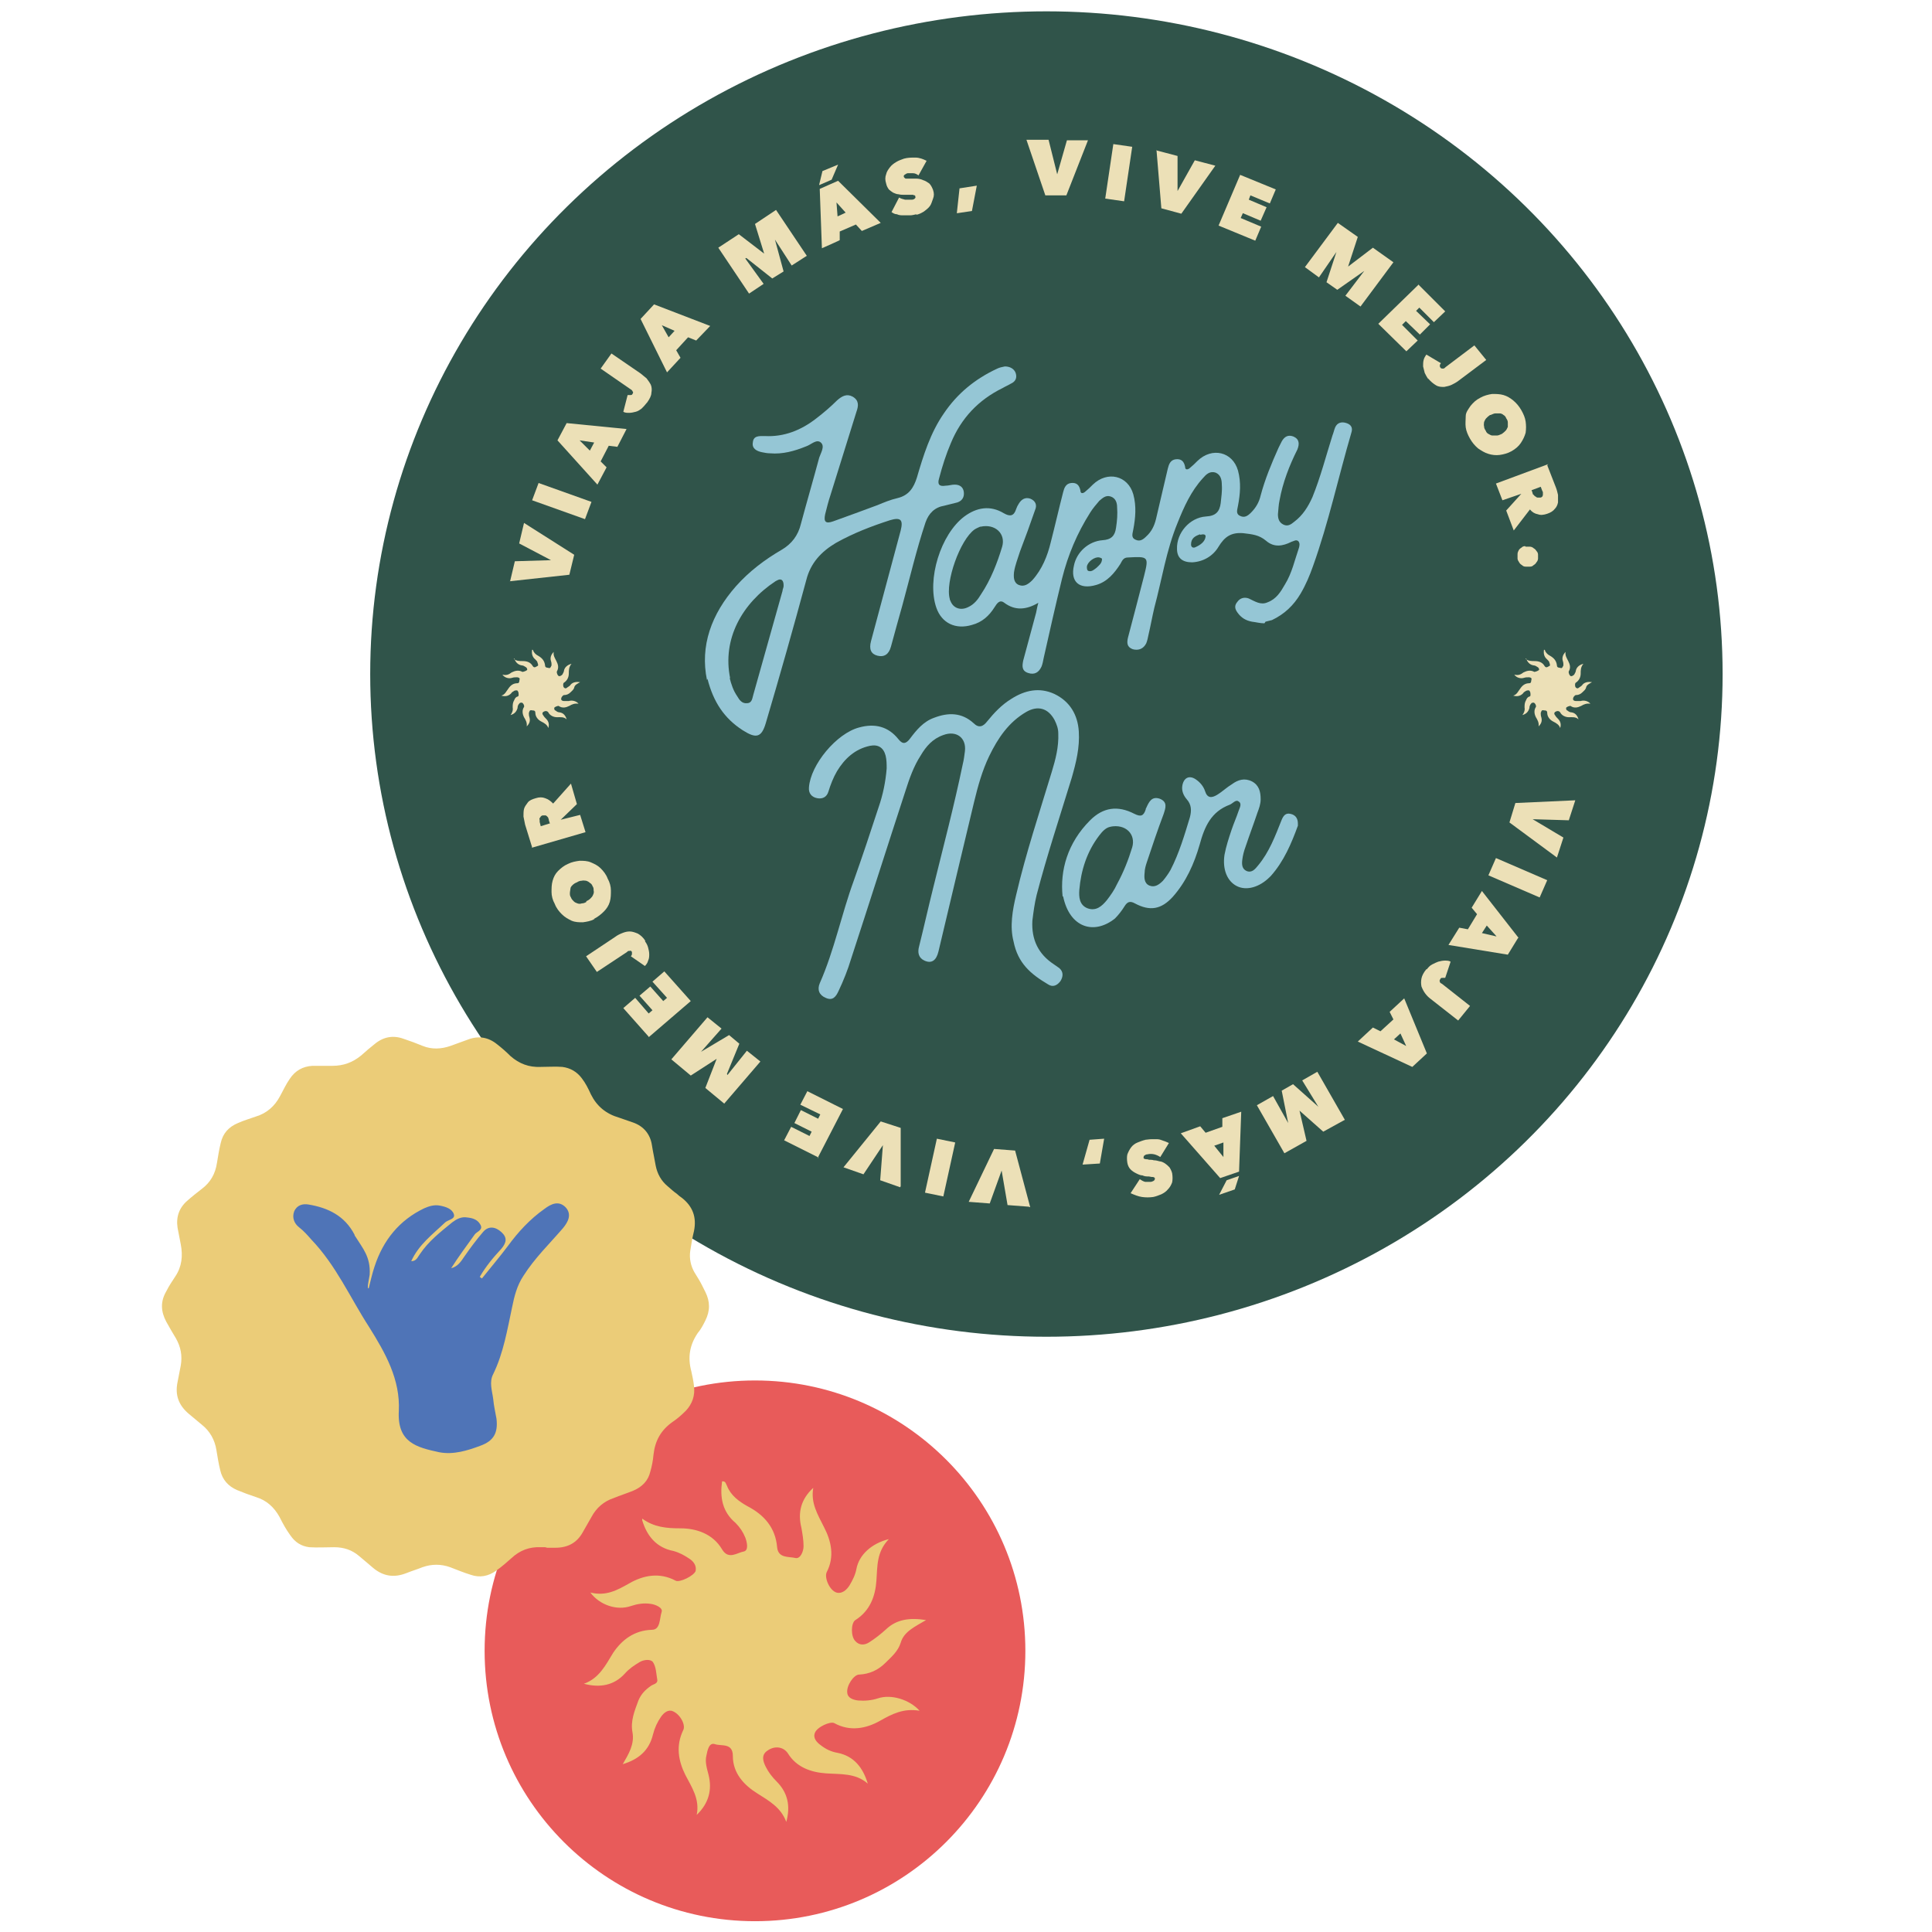 <?xml version="1.0" encoding="UTF-8"?>
<svg id="Capa_1" data-name="Capa 1" xmlns="http://www.w3.org/2000/svg" version="1.1" viewBox="0 0 358 358">
  <defs>
    <style>
      .cls-1 {
        fill: #ebcc78;
      }

      .cls-1, .cls-2, .cls-3, .cls-4, .cls-5, .cls-6 {
        stroke-width: 0px;
      }

      .cls-2 {
        fill: #30544a;
      }

      .cls-3 {
        fill: #95c6d5;
      }

      .cls-4 {
        fill: #e85b5a;
      }

      .cls-5 {
        fill: #ece0b7;
      }

      .cls-6 {
        fill: #4f74b7;
      }
    </style>
  </defs>
  <g>
    <circle class="cls-4" cx="139.9" cy="305.9" r="50.1"/>
    <path class="cls-1" d="M119,281.4c2.2,1.6,4.5,1.8,7.1,1.8,2.9,0,6,1,7.7,3.9,1.2,2,2.8.6,4,.4,1-.2.6-1.8.3-2.6-.4-1-1-1.9-1.8-2.7-2.5-2.1-2.9-4.8-2.5-7.7.7-.1.7.5.9.8.7,1.8,2.2,2.9,3.8,3.8,3.1,1.6,5.2,4,5.5,7.6.2,2.1,2.2,1.7,3.4,2,.9.2,1.5-1.2,1.5-2.2,0-1.1-.2-2.3-.4-3.4-.7-2.8-.1-5.3,2.2-7.4-.5,2.8.8,4.9,2,7.3,1.3,2.5,2,5.4.5,8.3-.5,1,.5,3.4,1.8,3.8,1,.3,1.9-.5,2.4-1.3.6-1,1.1-2,1.3-3.1.5-2.6,2.8-4.7,6-5.5-2.3,2.4-2.1,5-2.3,7.7-.2,2.9-1.2,5.6-3.9,7.3-.8.5-.9,3,0,3.9.7.8,1.7.8,2.6.2,1.1-.7,2.1-1.5,3.1-2.4,1.9-1.8,4.3-2.2,7.4-1.7-2,1.2-4.1,2.1-4.7,4.2-.5,1.6-1.7,2.6-2.8,3.7-1.4,1.4-3,2.1-4.9,2.2-1,0-2.4,2.1-2.2,3.4.1,1,1.2,1.3,2,1.4,1.2.1,2.5,0,3.7-.4,2.4-.8,5.8.2,7.7,2.3-3-.5-5.1.6-7.4,1.9-2.5,1.4-5.5,2-8.4.4-.7-.4-3.2.7-3.6,1.8-.4,1,.4,1.8,1.1,2.3.9.7,1.9,1.2,3.1,1.4,3,.6,4.7,2.7,5.6,5.7-2.3-2-5.1-1.7-7.8-1.9-2.7-.2-5.4-1.1-7-3.7-.8-1.2-2.4-1.5-3.8-.5-1.2.8-.8,2-.3,3,.5,1,1.2,1.9,2,2.7,2.1,2.1,2.6,4.6,1.8,7.5-1-2.7-3.2-3.9-5.4-5.3-2.4-1.5-4.5-3.7-4.5-6.9,0-2.5-2.1-1.8-3.3-2.2-1.1-.4-1.4,1.1-1.6,2.1-.3,1.2.1,2.4.4,3.6.7,2.8,0,5.3-2.2,7.4.6-2.9-.9-5.1-2.1-7.4-1.3-2.6-1.8-5.4-.4-8.3.5-.9-.5-2.9-1.9-3.5-.9-.4-1.7.3-2.2,1-.7,1-1.2,2.1-1.5,3.3-.7,2.9-2.6,4.6-5.6,5.5,1.1-1.9,2.2-3.7,1.8-5.9-.4-2.1.4-4,1.1-5.9.5-1.2,1.3-2,2.3-2.7.4-.3,1.3-.4,1.2-1.1-.2-1.1-.2-2.4-.8-3.3-.4-.6-1.7-.5-2.5,0-1,.6-1.9,1.2-2.7,2.1-2,2.2-4.6,2.7-7.6,1.9,2.8-1,4-3.4,5.4-5.7,1.6-2.4,3.9-4.2,7.2-4.3,1.6,0,1.4-2.1,1.8-3.3.3-.8-1.2-1.4-2-1.5-1.3-.2-2.5,0-3.7.4-2.6.9-5.8-.2-7.5-2.5,2.9.7,4.9-.4,7.2-1.7,2.6-1.5,5.6-2.1,8.6-.5.7.4,3.4-.9,3.7-1.8.2-1-.4-1.8-1.2-2.3-.9-.6-1.8-1.1-2.9-1.4-3.1-.6-4.9-2.7-5.8-5.7Z"/>
  </g>
  <g>
    <ellipse class="cls-2" cx="193.9" cy="124.9" rx="125.3" ry="122.8"/>
    <g id="bWIxpz.tif">
      <g>
        <path class="cls-3" d="M234.3,115.5c-.8,0-1.5-.2-2.3-.3-1.1-.2-2-.7-2.7-1.7-.5-.7-.6-1.3,0-2,.5-.7,1.3-.9,2.1-.6,1.1.5,2.2,1.3,3.5.7,1.6-.6,2.4-1.9,3.2-3.3,1.3-2.1,1.8-4.5,2.6-6.8.1-.4.2-.8-.1-1.2-.4-.4-.9,0-1.3.1-1.6.8-3.2,1.1-4.7-.2-1.3-1.1-2.6-1.2-4.2-1.4-2.3-.2-3.5.7-4.6,2.5-1,1.7-2.8,2.8-4.9,2.9-1.8,0-2.8-.8-2.8-2.5-.1-2.9,2.3-5.8,5.4-6,1.8-.1,2.5-.9,2.7-2.5.1-1.1.3-2.2.2-3.4,0-.9-.2-1.8-1.1-2.2-1.1-.4-1.8.3-2.4,1-2.2,2.4-3.5,5.3-4.7,8.3-2.1,5.1-2.9,10.5-4.3,15.7-.4,1.7-.7,3.4-1.1,5.1-.1.5-.2,1-.4,1.5-.5,1-1.4,1.4-2.5,1.1-1.1-.4-1.1-1.2-.9-2.1,1-3.8,2-7.6,3-11.5.9-3.6.8-3.6-3-3.4-.9,0-1.1.7-1.4,1.2-1.1,1.7-2.4,3.3-4.5,3.9-3.1.9-4.8-.6-4.1-3.6.5-2.5,2.7-4.5,5.3-4.7,1.6-.1,2.3-.8,2.5-2.3.2-1.3.3-2.5.2-3.8,0-.9-.3-1.7-1.2-2-.9-.3-1.5.3-2.1.8-.6.7-1.2,1.4-1.7,2.2-2.4,3.8-4.1,7.8-5.2,12.2-1.2,4.9-2.3,9.8-3.4,14.7-.1.5-.2,1.1-.4,1.6-.5,1.1-1.3,1.6-2.5,1.2-1.2-.4-1.1-1.3-.9-2.3.8-3,1.6-5.9,2.4-8.9.1-.5.2-1.1.4-1.8-2.2,1.3-4.3,1.5-6.3,0-.9-.7-1.4.2-1.8.8-1,1.6-2.3,2.8-4.2,3.3-3,.9-5.6-.3-6.6-3.2-1.8-5.2.8-13.6,5.2-16.9,2.3-1.7,4.8-2.1,7.3-.6,1.2.7,1.9.5,2.3-.8.1-.3.3-.7.5-1,.5-.8,1.2-1.2,2.1-.9,1,.4,1.3,1.2.9,2.1-.9,2.6-1.8,5.1-2.8,7.7-.4,1.3-.9,2.5-1.1,3.8-.1.9-.1,2,.9,2.4,1,.4,1.8-.2,2.5-.9,1.8-2,2.8-4.5,3.4-7,.8-3.1,1.5-6.2,2.3-9.3.2-.8.5-1.6,1.5-1.7,1-.1,1.5.4,1.7,1.4,0,.7.6.5.9.2.5-.4.9-.8,1.4-1.3,2.7-2.6,6.5-1.7,7.5,1.8.6,2.2.4,4.4,0,6.5-.1.7-.5,1.5.4,1.9.8.4,1.4,0,2-.6,1-.9,1.5-2,1.8-3.2.7-3.1,1.5-6.3,2.2-9.4.2-.8.5-1.6,1.5-1.7,1-.1,1.5.4,1.7,1.4,0,.7.6.5.9.2.5-.4.9-.8,1.4-1.3,2.7-2.6,6.5-1.7,7.5,1.8.6,2.2.4,4.4,0,6.5-.1.7-.5,1.5.4,1.9.8.4,1.4,0,2-.6.9-.9,1.5-1.9,1.8-3.2.8-3,2-5.9,3.3-8.8.2-.4.4-.8.6-1.2.5-.9,1.2-1.3,2.2-.9,1.1.5,1.1,1.4.7,2.4-1.5,3-2.7,6.1-3.3,9.4-.2.9-.2,1.7-.3,2.6,0,.8.2,1.5,1,1.9.8.4,1.4,0,2-.5,1.6-1.2,2.6-2.8,3.4-4.6,1.5-3.7,2.5-7.6,3.7-11.4.2-.5.3-1,.5-1.5.4-.9,1.2-1.1,2.1-.8.9.3,1.2.9.9,1.8-2.4,8.2-4.2,16.6-7.1,24.7-.6,1.7-1.3,3.4-2.3,5.1-1.3,2.2-3,3.8-5.3,4.9l-1.2.3ZM181.6,97.6c-.2.1-.7.3-1,.5-2.7,1.9-5.5,9.8-4.6,12.9,0,0,0,.2.1.3.5,1.4,1.9,1.9,3.3,1.2,1.1-.5,1.8-1.4,2.4-2.4,1.8-2.7,3-5.8,3.9-8.8.7-2.4-1.3-4.3-4-3.7ZM204.2,103.5c-.1,0-.3-.2-.5-.2-.8-.2-2.2.8-2.3,1.7,0,.3,0,.7.3.8.6.2,1.1-.3,1.5-.6.4-.4,1-.8,1-1.6ZM222.4,99c-.9.3-1.7.7-1.7,1.9,0,.5.4.7.8.5.9-.4,1.8-1,1.9-2,0-.5-.6-.4-1-.3Z"/>
        <path class="cls-3" d="M131,126c-1.3-6.3.8-12.2,5.4-17.4,2.4-2.7,5.3-4.9,8.4-6.7,1.9-1.1,3.1-2.7,3.6-4.8,1.1-4.1,2.3-8.2,3.4-12.3.3-.9,1.1-2.1.3-2.8-.8-.7-1.8.4-2.7.7-2.2.9-4.4,1.5-6.7,1.3-.5,0-1-.1-1.5-.2-1-.2-1.9-.7-1.7-1.8.1-1.3,1.2-1.2,2.2-1.2,3.6.2,6.8-1.1,9.6-3.3,1.3-1,2.6-2.1,3.8-3.3.9-.8,1.8-1.3,2.9-.7,1.2.7,1.1,1.7.7,2.8-1.6,5.1-3.2,10.3-4.8,15.4-.4,1.2-.7,2.4-1,3.6-.3,1.4.1,1.8,1.5,1.3,2.8-1,5.5-2,8.2-3,1.2-.5,2.4-1,3.7-1.3,2.1-.5,3-1.9,3.6-3.8,1.2-4.1,2.5-8.3,5-11.9,2.5-3.7,5.8-6.4,9.9-8.3.4-.2.9-.3,1.4-.4.9,0,1.7.4,2,1.2.3.9,0,1.6-.9,2-.5.3-1,.5-1.5.8-4.5,2.2-7.7,5.6-9.6,10.2-.9,2.1-1.6,4.3-2.2,6.6-.3,1,0,1.5,1.2,1.3.6,0,1.1-.2,1.7-.2,1,0,1.6.5,1.7,1.4.1.9-.3,1.6-1.2,1.9-.8.2-1.6.4-2.4.6-1.8.3-2.9,1.4-3.5,3.1-1.7,5.1-2.9,10.3-4.3,15.4-.7,2.5-1.4,5-2.1,7.6-.4,1.5-1.3,2-2.5,1.7-1.2-.3-1.6-1.2-1.2-2.7,1.8-6.8,3.7-13.7,5.5-20.5.5-2,0-2.5-2-1.9-3.4,1.1-6.8,2.4-10,4.2-2.7,1.6-4.7,3.7-5.5,6.9-2.4,8.9-4.9,17.7-7.5,26.5-.8,2.7-1.8,2.9-4.3,1.3-3.4-2.2-5.4-5.2-6.5-9.5ZM135.2,125.6c.3,1.2.7,2.4,1.4,3.4.4.7.9,1.4,1.8,1.3,1,0,1-1,1.2-1.6,1.8-6.4,3.6-12.8,5.4-19.2,0-.3.2-.6.2-.9,0-.4,0-.8-.3-1.1-.4-.3-.8,0-1.2.2-6.2,4.1-9.9,10.7-8.4,18Z"/>
        <path class="cls-3" d="M187.8,174.4c-.7-2.7-.2-5.7.5-8.6,1.8-7.7,4.3-15.2,6.6-22.8.7-2.3,1.3-4.6,1.2-7.1,0-.9-.3-1.7-.7-2.5-1.2-2.2-3.1-2.7-5.2-1.5-3.3,1.9-5.3,4.9-6.9,8.2-1.3,2.7-2.1,5.6-2.8,8.5-2.2,9.2-4.4,18.4-6.6,27.7-.4,1.7-1.3,2.3-2.6,1.7-1.1-.5-1.3-1.5-1-2.6.9-3.6,1.7-7.2,2.6-10.8,1.9-7.7,3.9-15.3,5.5-23,.2-.8.3-1.6.4-2.4.3-2.5-1.6-3.9-4-3-2,.7-3.2,2.1-4.2,3.8-1.3,2-2.1,4.3-2.8,6.5-3.4,10.4-6.7,20.8-10.1,31.2-.6,2-1.4,4-2.3,5.9-.5,1.1-1.1,1.9-2.4,1.3-1.2-.5-1.6-1.5-1.1-2.7,2.7-6.1,4-12.7,6.3-19,1.6-4.5,3.1-9,4.6-13.6.8-2.3,1.3-4.7,1.5-7.2,0-.8,0-1.6-.2-2.4-.4-1.5-1.4-2.1-2.9-1.8-2.8.6-4.7,2.4-6.1,4.7-.7,1.2-1.2,2.5-1.6,3.8-.3,1-1.1,1.4-2.1,1.2-1-.2-1.6-.9-1.5-2,.3-4.2,5.1-10,9.3-11.1,2.9-.8,5.4-.2,7.3,2.2.8,1,1.4.8,2.1-.1,1.2-1.6,2.5-3.2,4.5-3.9,2.6-1,5.1-1,7.3,1,1,1,1.8.6,2.5-.3,1.3-1.6,2.7-3.1,4.5-4.2,2.5-1.6,5.2-2.2,8-.9,2.9,1.4,4.3,3.9,4.5,6.9.2,3-.5,5.8-1.3,8.6-2.2,7.2-4.6,14.4-6.5,21.7-.4,1.6-.6,3.2-.8,4.8-.2,3.5,1.1,6.2,4,8.1.3.2.7.5,1,.7.8.7.7,1.6.2,2.4-.6.8-1.4,1.2-2.3.6-3.2-1.9-5.6-3.9-6.4-8Z"/>
        <path class="cls-3" d="M196.9,166.1c-.5-4.8.9-9.9,5.1-14.1,2.4-2.4,5.1-2.8,8.2-1.2,1.2.6,1.7.4,2.1-.8,0,0,0-.2.1-.3.5-1.1,1-2.2,2.5-1.7,1.5.6,1.1,1.7.7,2.9-1.1,2.9-2.1,5.9-3.1,8.9-.2.6-.4,1.3-.4,1.9-.1.9-.1,2,.9,2.4,1,.4,1.8-.2,2.5-.9.5-.6,1-1.3,1.4-2,1.6-3.1,2.6-6.5,3.6-9.8.3-1.2.3-2.3-.6-3.3-.6-.7-1-1.6-.8-2.6.3-1.5,1.4-1.9,2.6-1,.7.5,1.3,1.2,1.6,2.1.4,1.3,1.2,1.3,2.2.7,1-.6,1.8-1.4,2.8-2,1.1-.8,2.3-1.2,3.7-.5,1.3.7,1.6,1.9,1.6,3.3,0,.9-.3,1.7-.6,2.5-.7,2.1-1.5,4.2-2.2,6.3-.3.8-.5,1.6-.6,2.4-.1.8-.1,1.7.8,2.1,1,.4,1.6-.4,2.1-1,2.1-2.5,3.2-5.5,4.4-8.5.3-.7.7-1.3,1.6-1.1,1,.2,1.4.9,1.4,1.8,0,.1,0,.3,0,.4-1.2,3.3-2.6,6.6-5,9.3,0,0-.1.1-.2.2-1.9,1.9-4.3,2.6-6.1,1.7-1.8-.9-2.7-3.1-2.3-5.8.3-1.6.8-3.1,1.3-4.6.4-1.2.9-2.3,1.3-3.5.2-.6.7-1.4,0-1.8-.5-.4-1.1.4-1.6.6-3.5,1.3-4.7,4.1-5.6,7.4-1,3.5-2.5,6.9-5,9.7-2.1,2.3-4.2,2.7-7,1.2-.9-.5-1.4-.3-1.9.5-.5.8-1.1,1.6-1.8,2.3-3.9,3.1-8.4,1.7-9.6-4.1ZM205.8,153.2c-.8.1-1.5.8-2.1,1.6-2.3,3-3.4,6.5-3.7,10.1-.1,1.3,0,2.8,1.5,3.4,1.6.6,2.7-.4,3.6-1.5.7-.9,1.4-1.9,1.9-3,1.2-2.2,2.1-4.5,2.8-6.8.7-2.4-1.2-4.4-4.1-3.8Z"/>
      </g>
    </g>
    <g>
      <path class="cls-5" d="M94.5,107.8l.9-3.8,6.7-.2h0c0,0-5.9-3.1-5.9-3.1l.9-3.8,9.3,5.9-.9,3.7-11,1.2Z"/>
      <path class="cls-5" d="M98.6,92.7l1.2-3.2,9.8,3.5-1.2,3.2-9.8-3.5Z"/>
      <path class="cls-5" d="M103.3,81.6l1.7-3.2,11.1,1.1-1.7,3.3-1.6-.2-1.5,2.9,1.1,1.1-1.7,3.2-7.4-8.2ZM107.4,81.6l1.9,1.9.8-1.5-2.7-.4Z"/>
      <path class="cls-5" d="M119.8,74.7c-.3.4-.6.7-.9,1-.4.3-.7.5-1.1.6-.4.1-.8.2-1.2.2-.4,0-.8,0-1.1-.2l.8-3.1c.2,0,.3,0,.5,0,.2,0,.3,0,.4-.2.1-.2.2-.3,0-.5,0-.1-.2-.3-.4-.4l-5.5-3.8,2-2.8,5.4,3.7c.4.3.7.6,1.1.9.3.4.6.8.8,1.2.2.5.2,1,.1,1.5,0,.5-.3,1.1-.8,1.8Z"/>
      <path class="cls-5" d="M118.7,59.1l2.5-2.7,10.4,4-2.6,2.7-1.5-.6-2.2,2.4.8,1.4-2.5,2.7-4.9-9.9ZM122.6,60.2l1.3,2.3,1.1-1.2-2.5-1.1Z"/>
      <path class="cls-5" d="M138.1,47.9l3.4,4.7-2.7,1.8-5.7-8.5,3.8-2.5,4.7,3.6h0s-1.7-5.5-1.7-5.5l3.9-2.6,5.7,8.5-2.8,1.8-3.1-4.8h0s1.6,5.9,1.6,5.9l-2.1,1.3-4.8-3.8h0Z"/>
      <path class="cls-5" d="M151.8,34.2l.6-2.5,2.9-1.2-1.2,2.8-2.3,1ZM151.9,35l3.4-1.5,7.9,7.8-3.5,1.5-1.1-1.2-3,1.3v1.6c.1,0-3.3,1.5-3.3,1.5l-.4-10.9ZM155,37.5l.2,2.6,1.5-.7-1.8-2Z"/>
      <path class="cls-5" d="M169.8,39.7c-.4.1-.8.2-1.2.2-.4,0-.8,0-1.2,0-.4,0-.8,0-1.2-.2-.4,0-.7-.2-1-.4l1.4-2.7c.3.2.7.3,1.1.4.4,0,.9,0,1.3,0,.2,0,.4-.1.5-.2.1-.1.2-.2.1-.4,0,0,0-.2-.1-.2,0,0-.2,0-.3-.1-.2,0-.4,0-.6,0-.3,0-.6,0-1,0-.4,0-.7,0-1.1-.1-.4,0-.7-.2-1-.3-.3-.2-.6-.4-.8-.6-.2-.3-.4-.6-.5-1.1-.2-.6-.2-1.2,0-1.7.1-.5.4-.9.7-1.3.3-.4.7-.7,1.2-1,.5-.3.9-.4,1.4-.6.7-.2,1.4-.2,2.1-.2.8,0,1.5.3,2.1.6l-1.5,2.7c-.3-.2-.6-.4-1-.4-.4,0-.7,0-1,0-.2,0-.4.2-.6.3-.1.1-.2.2-.1.4,0,.1.2.2.3.3.2,0,.5,0,.8,0,.4,0,.8,0,1.2,0,.4,0,.9.1,1.3.3.4.1.8.4,1.1.6.3.3.5.7.7,1.2.2.6.2,1.1,0,1.6s-.3,1-.6,1.4c-.3.4-.7.7-1.1,1-.5.3-.9.5-1.4.6Z"/>
      <path class="cls-5" d="M177.3,39.5l.5-4.6,3.2-.5-.9,4.7-2.7.4Z"/>
      <path class="cls-5" d="M190.4,25.9h3.9c0,0,1.6,6.4,1.6,6.4h0s1.8-6.3,1.8-6.3h3.9c0,0-4,10.2-4,10.2h-3.9c0,0-3.5-10.3-3.5-10.3Z"/>
      <path class="cls-5" d="M206.3,26.7l3.5.5-1.5,10.1-3.5-.5,1.5-10.1Z"/>
      <path class="cls-5" d="M214.4,27.9l3.8,1v6.5s0,0,0,0l3.2-5.7,3.8,1-6.3,8.9-3.7-1-.9-10.8Z"/>
      <path class="cls-5" d="M229.8,32.4l6.6,2.7-1.1,2.6-3.6-1.5-.3.8,3.3,1.4-1.1,2.5-3.3-1.4-.4.9,3.8,1.6-1.1,2.6-6.8-2.8,4-9.4Z"/>
      <path class="cls-5" d="M247.7,46.6l-3.3,4.8-2.6-1.9,6.1-8.2,3.7,2.6-1.8,5.5h0s4.6-3.5,4.6-3.5l3.8,2.7-6.1,8.2-2.8-2,3.5-4.6h0c0,0-5,3.5-5,3.5l-2-1.4,1.9-5.8h0Z"/>
      <path class="cls-5" d="M262.8,52.7l5,5-2.1,2-2.7-2.7-.6.6,2.6,2.5-1.9,1.9-2.6-2.5-.7.7,2.9,2.9-2.1,2-5.2-5.1,7.4-7.2Z"/>
      <path class="cls-5" d="M264.7,70.3c-.3-.4-.5-.8-.7-1.2-.1-.4-.2-.8-.3-1.2,0-.4,0-.8.1-1.2.1-.4.3-.7.5-1l2.7,1.6c-.1.1-.2.3-.2.4,0,.2,0,.3.1.4.1.2.3.2.5.2.2,0,.3-.1.5-.3l5.3-4,2.2,2.7-5.2,3.9c-.4.3-.8.5-1.2.7-.4.2-.9.3-1.4.4-.5,0-1,0-1.5-.3s-1-.7-1.5-1.3Z"/>
      <path class="cls-5" d="M274.3,73.7c.7-.4,1.5-.6,2.2-.7.7,0,1.4,0,2.1.2.7.2,1.3.6,1.8,1,.6.5,1.1,1.1,1.5,1.8.4.7.7,1.4.8,2.1.1.7.1,1.4,0,2.1-.2.7-.5,1.3-.9,1.9-.4.6-1,1.1-1.7,1.5-.7.4-1.5.6-2.2.7s-1.5,0-2.1-.2c-.7-.2-1.3-.6-1.9-1-.6-.5-1.1-1.1-1.5-1.8s-.7-1.4-.8-2.1c-.1-.7,0-1.4,0-2.1s.5-1.3.9-1.9c.5-.6,1-1.1,1.8-1.5ZM276.1,76.9c-.3.2-.5.4-.7.6-.2.2-.3.5-.4.7,0,.3-.1.5,0,.8,0,.3.1.5.3.8.1.3.3.5.5.6s.5.3.7.3c.3,0,.6,0,.9,0,.3,0,.6-.2.9-.3.3-.2.5-.4.7-.6.2-.2.3-.5.4-.7,0-.3,0-.5,0-.8,0-.3-.1-.5-.3-.8-.1-.3-.3-.5-.5-.6-.2-.2-.5-.3-.7-.3-.3,0-.5,0-.8,0-.3,0-.6.2-.9.3Z"/>
      <path class="cls-5" d="M286.7,86.2l1.6,4.1c.2.5.3,1,.4,1.4,0,.5,0,1,0,1.4-.1.5-.3.9-.6,1.2-.3.4-.8.7-1.4.9-.6.2-1.2.3-1.7.1-.6-.1-1.1-.4-1.5-.9l-3,3.9-1.4-3.7,2.8-3.1h0c0,0-3.5,1.2-3.5,1.2l-1.2-3.1,9.7-3.6ZM283.8,90.8l.2.6c0,.1,0,.2.2.3,0,.1.2.2.3.3.1,0,.2.2.4.2.1,0,.3,0,.5,0,.2,0,.3-.1.4-.2,0,0,.1-.2.1-.3,0-.1,0-.2,0-.4,0-.1,0-.2-.1-.3l-.3-.8-1.6.6Z"/>
      <path class="cls-5" d="M282.7,101.3c.3,0,.5,0,.8,0,.2,0,.5.1.7.3.2.1.4.3.5.5.2.2.3.4.3.7,0,.2,0,.5,0,.7,0,.2-.1.5-.3.7-.1.2-.3.4-.5.5-.2.2-.4.3-.7.3-.3,0-.5,0-.8,0-.3,0-.5-.1-.7-.3-.2-.1-.4-.3-.5-.5-.1-.2-.3-.4-.3-.7,0-.3,0-.5,0-.8,0-.3.1-.5.2-.7s.3-.4.5-.5c.2-.2.4-.3.7-.3Z"/>
      <path class="cls-5" d="M291.9,148.3l-1.2,3.7-6.7-.2h0c0,0,5.7,3.4,5.7,3.4l-1.2,3.7-8.8-6.5,1.1-3.6,11-.5Z"/>
      <path class="cls-5" d="M286.7,163.1l-1.4,3.2-9.5-4.1,1.4-3.2,9.5,4.1Z"/>
      <path class="cls-5" d="M281.3,173.8l-1.9,3.1-11-1.8,2-3.2,1.6.3,1.7-2.8-1-1.2,1.9-3.1,6.8,8.7ZM277.3,173.5l-1.8-2-.9,1.4,2.6.6Z"/>
      <path class="cls-5" d="M264.4,179.6c.3-.4.6-.7,1-.9.4-.2.8-.4,1.1-.5.4-.1.8-.2,1.2-.2.4,0,.8,0,1.1.2l-1,3c-.1,0-.3,0-.5,0-.2,0-.3,0-.4.2-.1.2-.2.3-.1.5,0,.2.2.3.4.4l5.2,4.1-2.2,2.7-5.1-4c-.4-.3-.7-.6-1-1-.3-.4-.5-.8-.7-1.3-.1-.5-.1-1,0-1.5.1-.5.4-1.1.9-1.7Z"/>
      <path class="cls-5" d="M264.4,195.2l-2.7,2.5-10.1-4.7,2.8-2.6,1.4.7,2.4-2.2-.7-1.4,2.7-2.5,4.2,10.2ZM260.6,193.9l-1.1-2.4-1.2,1.1,2.4,1.3Z"/>
      <path class="cls-5" d="M244.3,205.1l-3-4.9,2.8-1.6,5.1,8.9-4,2.2-4.4-3.9h0s1.3,5.6,1.3,5.6l-4.1,2.3-5.1-8.9,3-1.7,2.8,5h0s-1.2-6-1.2-6l2.1-1.2,4.6,4.1h0Z"/>
      <path class="cls-5" d="M229.6,217.1l-3.5,1.2-7.3-8.3,3.6-1.3,1,1.2,3.1-1.1v-1.6s3.5-1.2,3.5-1.2l-.4,11ZM226.7,214.4v-2.7c0,0-1.7.6-1.7.6l1.7,2.1ZM229.6,217.9l-.8,2.5-2.9,1,1.4-2.7,2.3-.8Z"/>
      <path class="cls-5" d="M212.1,211.2c.4,0,.8-.1,1.2-.1.4,0,.8,0,1.2,0,.4,0,.8.2,1.1.3.4.1.7.3,1,.4l-1.6,2.6c-.3-.2-.7-.4-1.1-.5-.4-.1-.9-.1-1.3,0-.2,0-.4.1-.5.2-.1,0-.2.2-.2.4,0,0,0,.2.1.2,0,0,.2.1.3.1.1,0,.4,0,.6.1.3,0,.6,0,.9.1.4,0,.7.1,1.1.2.3,0,.7.2,1,.4.3.2.5.4.8.7.2.3.4.7.5,1.1.1.6.1,1.2,0,1.7-.2.5-.4.9-.8,1.3-.3.4-.8.7-1.2.9-.5.2-1,.4-1.5.5-.7.1-1.4.1-2.1,0-.7-.1-1.4-.4-2.1-.7l1.7-2.6c.3.2.6.4,1,.5.4,0,.7,0,1,0,.2,0,.4-.1.6-.2.1-.1.2-.2.2-.4,0-.2-.1-.2-.3-.3-.2,0-.4,0-.8-.1-.4,0-.8,0-1.2-.2-.4,0-.8-.2-1.2-.4-.4-.2-.7-.4-1-.7-.3-.3-.5-.7-.6-1.2-.1-.6-.1-1.2,0-1.6.2-.5.4-.9.7-1.3.3-.4.7-.7,1.2-.9.5-.2,1-.4,1.5-.5Z"/>
      <path class="cls-5" d="M204.6,211l-.8,4.6-3.2.2,1.3-4.6,2.7-.2Z"/>
      <path class="cls-5" d="M190.6,223.6l-3.9-.3-1.1-6.4h0s-2.2,6.1-2.2,6.1l-3.9-.3,4.7-9.8,3.9.3,2.8,10.5Z"/>
      <path class="cls-5" d="M174.8,221.7l-3.4-.7,2.2-10,3.4.7-2.2,10Z"/>
      <path class="cls-5" d="M166.8,220l-3.7-1.3.5-6.5h0s-3.6,5.4-3.6,5.4l-3.7-1.3,6.9-8.5,3.7,1.2v10.8Z"/>
      <path class="cls-5" d="M151.7,214.5l-6.4-3.2,1.3-2.5,3.4,1.7.4-.8-3.2-1.6,1.2-2.4,3.2,1.6.4-.8-3.7-1.8,1.3-2.5,6.6,3.3-4.7,9.1Z"/>
      <path class="cls-5" d="M134.8,199.2l3.6-4.5,2.5,2-6.7,7.8-3.5-2.9,2.1-5.4h0s-4.8,3.1-4.8,3.1l-3.6-3,6.7-7.8,2.6,2.1-3.8,4.3h0c0,0,5.2-3.1,5.2-3.1l1.9,1.6-2.3,5.6h0Z"/>
      <path class="cls-5" d="M120.2,192.1l-4.7-5.3,2.2-1.9,2.5,2.9.7-.6-2.4-2.7,2-1.7,2.4,2.7.7-.6-2.7-3,2.2-1.9,4.9,5.5-7.8,6.7Z"/>
      <path class="cls-5" d="M119.5,174.4c.3.4.5.8.6,1.2.1.4.2.8.2,1.2,0,.4,0,.8-.2,1.2-.1.4-.3.7-.6,1l-2.6-1.8c.1-.1.2-.3.2-.4,0-.2,0-.3,0-.4-.1-.2-.3-.3-.4-.2-.2,0-.4,0-.5.2l-5.6,3.7-2-2.9,5.4-3.6c.4-.3.8-.5,1.3-.7.5-.2.9-.3,1.4-.3.5,0,1,.2,1.5.4.5.3,1,.7,1.4,1.4Z"/>
      <path class="cls-5" d="M110.2,170.3c-.8.4-1.5.5-2.2.6-.7,0-1.4,0-2.1-.3-.6-.3-1.2-.6-1.8-1.2-.5-.5-1-1.1-1.3-1.9-.4-.7-.6-1.5-.6-2.2,0-.7,0-1.4.2-2.1.2-.7.5-1.3,1-1.8.5-.5,1.1-1,1.8-1.3.8-.4,1.5-.5,2.2-.6.7,0,1.4,0,2.1.3.7.3,1.3.6,1.8,1.1.5.5,1,1.1,1.3,1.9.4.7.6,1.5.6,2.2,0,.7,0,1.4-.2,2.1-.2.7-.6,1.3-1.1,1.8-.5.5-1.1,1-1.9,1.4ZM108.6,167c.3-.1.6-.3.8-.5.2-.2.4-.4.5-.7.1-.2.2-.5.1-.8,0-.3,0-.5-.2-.8-.1-.3-.3-.5-.5-.6-.2-.2-.4-.3-.7-.4-.3,0-.5-.1-.8,0-.3,0-.6.1-.9.3-.3.1-.6.3-.8.5-.2.2-.4.4-.4.7,0,.2-.1.5-.1.8,0,.3,0,.5.2.8.1.3.3.5.5.7.2.2.4.3.7.4s.5.1.8,0c.3,0,.6-.1.9-.3Z"/>
      <path class="cls-5" d="M98.6,157l-1.3-4.2c-.1-.5-.2-1-.3-1.5,0-.5,0-1,.1-1.4.1-.4.4-.8.7-1.2s.8-.6,1.5-.8c.6-.2,1.2-.2,1.7,0,.6.2,1,.5,1.5,1l3.3-3.7,1.1,3.8-3,2.9h0c0,0,3.6-.9,3.6-.9l1,3.2-10,2.9ZM101.9,152.6l-.2-.6c0-.1,0-.2-.1-.4,0-.1-.1-.2-.2-.3,0,0-.2-.2-.3-.2-.1,0-.3,0-.5,0-.2,0-.3.1-.4.2,0,0-.1.2-.2.3s0,.2,0,.4c0,.1,0,.2,0,.3l.2.8,1.6-.5Z"/>
    </g>
    <path class="cls-5" d="M95.2,122.1c.5.4,1.1.4,1.7.4.7,0,1.4.2,1.8.9.3.5.7.1.9,0,.2,0,.1-.4,0-.6,0-.2-.2-.4-.4-.6-.6-.5-.7-1.1-.6-1.8.2,0,.2.1.2.2.2.4.5.7.9.9.7.4,1.2.9,1.3,1.8,0,.5.5.4.8.5.2,0,.3-.3.4-.5,0-.3,0-.5-.1-.8-.2-.6,0-1.2.5-1.7-.1.7.2,1.1.5,1.7.3.6.5,1.2.1,1.9-.1.2.1.8.4.9.2,0,.4-.1.6-.3.1-.2.3-.5.3-.7.1-.6.6-1.1,1.4-1.3-.5.6-.5,1.2-.5,1.8,0,.7-.3,1.3-.9,1.7-.2.1-.2.7,0,.9.2.2.4.2.6,0,.3-.2.5-.3.7-.6.4-.4,1-.5,1.7-.4-.5.3-1,.5-1.1,1-.1.4-.4.6-.7.9-.3.3-.7.5-1.2.5-.2,0-.6.5-.5.8,0,.2.3.3.5.3.3,0,.6,0,.9,0,.6-.2,1.4,0,1.8.5-.7-.1-1.2.1-1.7.4-.6.3-1.3.5-2,0-.2,0-.8.2-.8.4,0,.2,0,.4.3.5.2.2.5.3.7.3.7.1,1.1.6,1.3,1.3-.5-.5-1.2-.4-1.8-.4-.6,0-1.3-.3-1.6-.9-.2-.3-.6-.3-.9-.1-.3.2-.2.5,0,.7.1.2.3.4.5.6.5.5.6,1.1.4,1.7-.2-.6-.7-.9-1.3-1.2-.6-.3-1.1-.9-1.1-1.6,0-.6-.5-.4-.8-.5-.3,0-.3.3-.4.5,0,.3,0,.5.1.8.2.7,0,1.2-.5,1.7.1-.7-.2-1.2-.5-1.7-.3-.6-.4-1.3,0-1.9.1-.2-.1-.7-.4-.8-.2,0-.4,0-.5.2-.2.2-.3.5-.3.8-.2.7-.6,1.1-1.3,1.3.3-.4.5-.9.4-1.4,0-.5,0-.9.3-1.4.1-.3.3-.5.5-.6,0,0,.3,0,.3-.3,0-.3,0-.6-.2-.8,0-.1-.4-.1-.6,0-.2.1-.5.3-.6.5-.5.5-1.1.6-1.8.4.7-.2.9-.8,1.3-1.3.4-.6.9-1,1.7-1,.4,0,.3-.5.4-.8,0-.2-.3-.3-.5-.3-.3,0-.6,0-.9.1-.6.2-1.4,0-1.8-.6.7.2,1.2,0,1.7-.4.6-.3,1.3-.5,2-.1.2,0,.8-.2.9-.4,0-.2-.1-.4-.3-.5-.2-.1-.4-.3-.7-.3-.7-.1-1.2-.6-1.4-1.3Z"/>
    <path class="cls-5" d="M282.7,122.1c.5.4,1.1.4,1.7.4.7,0,1.4.2,1.8.9.3.5.7.1.9,0,.2,0,.1-.4,0-.6,0-.2-.2-.4-.4-.6-.6-.5-.7-1.1-.6-1.8.2,0,.2.1.2.2.2.4.5.7.9.9.7.4,1.2.9,1.3,1.8,0,.5.5.4.8.5.2,0,.3-.3.4-.5,0-.3,0-.5-.1-.8-.2-.6,0-1.2.5-1.7-.1.7.2,1.1.5,1.7.3.6.5,1.2.1,1.9-.1.2.1.8.4.9.2,0,.4-.1.6-.3.1-.2.3-.5.3-.7.1-.6.6-1.1,1.4-1.3-.5.6-.5,1.2-.5,1.8,0,.7-.3,1.3-.9,1.7-.2.1-.2.7,0,.9.2.2.4.2.6,0,.3-.2.5-.3.7-.6.4-.4,1-.5,1.7-.4-.5.3-1,.5-1.1,1-.1.4-.4.6-.7.9-.3.3-.7.5-1.2.5-.2,0-.6.5-.5.8,0,.2.3.3.5.3.3,0,.6,0,.9,0,.6-.2,1.4,0,1.8.5-.7-.1-1.2.1-1.7.4-.6.3-1.3.5-2,0-.2,0-.8.2-.8.4,0,.2,0,.4.3.5.2.2.5.3.7.3.7.1,1.1.6,1.3,1.3-.5-.5-1.2-.4-1.8-.4-.6,0-1.3-.3-1.6-.9-.2-.3-.6-.3-.9-.1-.3.2-.2.5,0,.7.1.2.3.4.5.6.5.5.6,1.1.4,1.7-.2-.6-.7-.9-1.3-1.2-.6-.3-1.1-.9-1.1-1.6,0-.6-.5-.4-.8-.5-.3,0-.3.3-.4.5,0,.3,0,.5.1.8.2.7,0,1.2-.5,1.7.1-.7-.2-1.2-.5-1.7-.3-.6-.4-1.3,0-1.9.1-.2-.1-.7-.4-.8-.2,0-.4,0-.5.2-.2.2-.3.5-.3.8-.2.7-.6,1.1-1.3,1.3.3-.4.5-.9.4-1.4,0-.5,0-.9.3-1.4.1-.3.3-.5.5-.6,0,0,.3,0,.3-.3,0-.3,0-.6-.2-.8,0-.1-.4-.1-.6,0-.2.1-.5.3-.6.5-.5.5-1.1.6-1.8.4.7-.2.9-.8,1.3-1.3.4-.6.9-1,1.7-1,.4,0,.3-.5.4-.8,0-.2-.3-.3-.5-.3-.3,0-.6,0-.9.1-.6.2-1.4,0-1.8-.6.7.2,1.2,0,1.7-.4.6-.3,1.3-.5,2-.1.2,0,.8-.2.9-.4,0-.2-.1-.4-.3-.5-.2-.1-.4-.3-.7-.3-.7-.1-1.2-.6-1.4-1.3Z"/>
  </g>
  <g>
    <g id="yQBAcY">
      <path class="cls-1" d="M101.4,286.7c-.4,0-.8,0-1.2,0-2.1-.1-3.9.6-5.4,2-.9.8-1.8,1.6-2.8,2.3-1.5,1.1-3.1,1.4-4.8.8-1.3-.4-2.5-.9-3.8-1.4-1.7-.6-3.4-.6-5.1,0-1,.4-2,.7-3,1.1-2.3.9-4.3.6-6.2-1-.9-.8-1.8-1.5-2.6-2.2-1.3-1.1-2.8-1.6-4.6-1.6-1.5,0-3.1.1-4.6,0-1.5-.2-2.6-.9-3.5-2.2-.8-1.1-1.4-2.2-2-3.4-1-1.8-2.4-3.1-4.4-3.7-1.2-.4-2.3-.8-3.5-1.3-1.6-.7-2.7-1.9-3.1-3.7-.3-1.2-.5-2.5-.7-3.7-.3-1.9-1.2-3.5-2.7-4.7-.8-.7-1.6-1.3-2.4-2-1.9-1.6-2.6-3.5-2.1-5.9.2-1,.4-2.1.6-3.1.3-1.8,0-3.4-.9-5-.6-1-1.2-2-1.8-3.1-1-1.9-1.1-3.7,0-5.6.5-1,1.1-1.9,1.7-2.8,1.2-1.8,1.4-3.8,1-5.9-.2-1-.4-2.1-.6-3.1-.3-2,.3-3.7,1.8-5,.9-.8,1.8-1.5,2.7-2.2,1.6-1.2,2.5-2.8,2.8-4.8.2-1.2.4-2.5.7-3.7.4-1.8,1.5-3,3.2-3.7,1.1-.5,2.2-.8,3.3-1.2,2-.6,3.5-1.9,4.5-3.8.6-1.1,1.1-2.2,1.8-3.2,1-1.5,2.4-2.3,4.2-2.4,1.2,0,2.5,0,3.7,0,2,0,3.7-.6,5.3-1.9.9-.8,1.7-1.5,2.6-2.2,1.6-1.3,3.4-1.6,5.3-.9,1.2.4,2.3.8,3.5,1.3,1.7.7,3.5.6,5.2,0,1.1-.4,2.2-.8,3.3-1.2,1.9-.7,3.7-.4,5.3.9.9.7,1.7,1.4,2.5,2.2,1.6,1.4,3.4,2.1,5.6,2,1.3,0,2.7-.1,4,0,1.5.2,2.7.9,3.6,2.1.7.9,1.2,1.9,1.7,3,1.1,2.2,2.8,3.6,5.2,4.3.9.3,1.7.6,2.6.9,2,.7,3.2,2.2,3.5,4.2.2,1.3.5,2.6.7,3.8.3,1.5,1,2.8,2.2,3.8.6.5,1.1,1,1.7,1.4.3.3.7.6,1,.8,2,1.6,2.7,3.6,2.2,6.1-.3,1.2-.5,2.4-.7,3.7-.2,1.4.1,2.8.8,4,.5.8,1,1.6,1.4,2.4.2.4.4.8.6,1.2.9,1.8.9,3.5,0,5.3-.4.8-.8,1.6-1.4,2.3-1.5,2.2-1.9,4.5-1.2,7.1.2.9.4,1.8.5,2.8.2,1.7-.3,3.2-1.5,4.5-.8.8-1.6,1.5-2.5,2.1-2.1,1.5-3.2,3.4-3.5,6-.1,1.1-.3,2.2-.6,3.2-.4,1.7-1.5,2.8-3.1,3.5-1.2.5-2.5.9-3.7,1.4-1.8.6-3.2,1.8-4.1,3.5-.5.9-1.1,1.9-1.6,2.8-1.1,2-2.8,2.9-5.1,2.9-.6,0-1.3,0-1.9,0h0Z"/>
    </g>
    <path class="cls-6" d="M68.3,238.8c.4-1.6.7-2.9,1.1-4.1,1.6-4.9,4.6-8.6,9.2-10.8.9-.4,1.9-.7,2.9-.5,1.1.2,2.3.6,2.6,1.6.3.9-1,1-1.6,1.5-2.3,2.2-4.9,4.1-6.3,7.2,1,0,1.2-.8,1.6-1.3,1.6-2.4,3.8-4.1,6-5.9.8-.6,1.7-1.1,2.8-.9,1,.1,1.9.4,2.4,1.3.6,1-.6,1.3-1,1.8-1.5,2.1-3,4.1-4.4,6.3,1.2-.3,1.8-1.2,2.4-2.1,1.1-1.6,2.3-3.2,3.5-4.6,1-1.2,2.3-1,3.4,0,1.1,1,1,1.9,0,3.1-1.5,1.6-2.9,3.3-4,5.2.1.1.3.2.4.3,1.6-2,3.3-4,4.8-6,1.9-2.6,4.1-5,6.8-6.9,1.2-.9,2.6-1.6,3.9-.3,1.2,1.3.5,2.7-.5,3.9-2.5,2.9-5.2,5.5-7.3,8.8-1.2,1.8-1.7,3.8-2.1,5.8-.9,4.2-1.6,8.5-3.5,12.4-.8,1.5-.2,3.1,0,4.7.1,1.2.4,2.4.6,3.6.3,2.6-.5,4.1-3,5-2.4.9-5,1.7-7.6,1.2-4.2-.9-7.8-1.8-7.5-7.6.3-5.9-2.5-10.8-5.5-15.6-3.5-5.4-6.1-11.4-10.7-16.2-.7-.8-1.4-1.6-2.3-2.3-.9-.7-1.3-1.8-.9-2.9.5-1.2,1.6-1.5,2.7-1.3,3.6.6,6.7,2.1,8.5,5.6,0,.1.1.3.2.4,1.3,2.1,2.8,3.7,2.6,7,0,.2-.6,2.8-.2,2.5Z"/>
  </g>
</svg>
